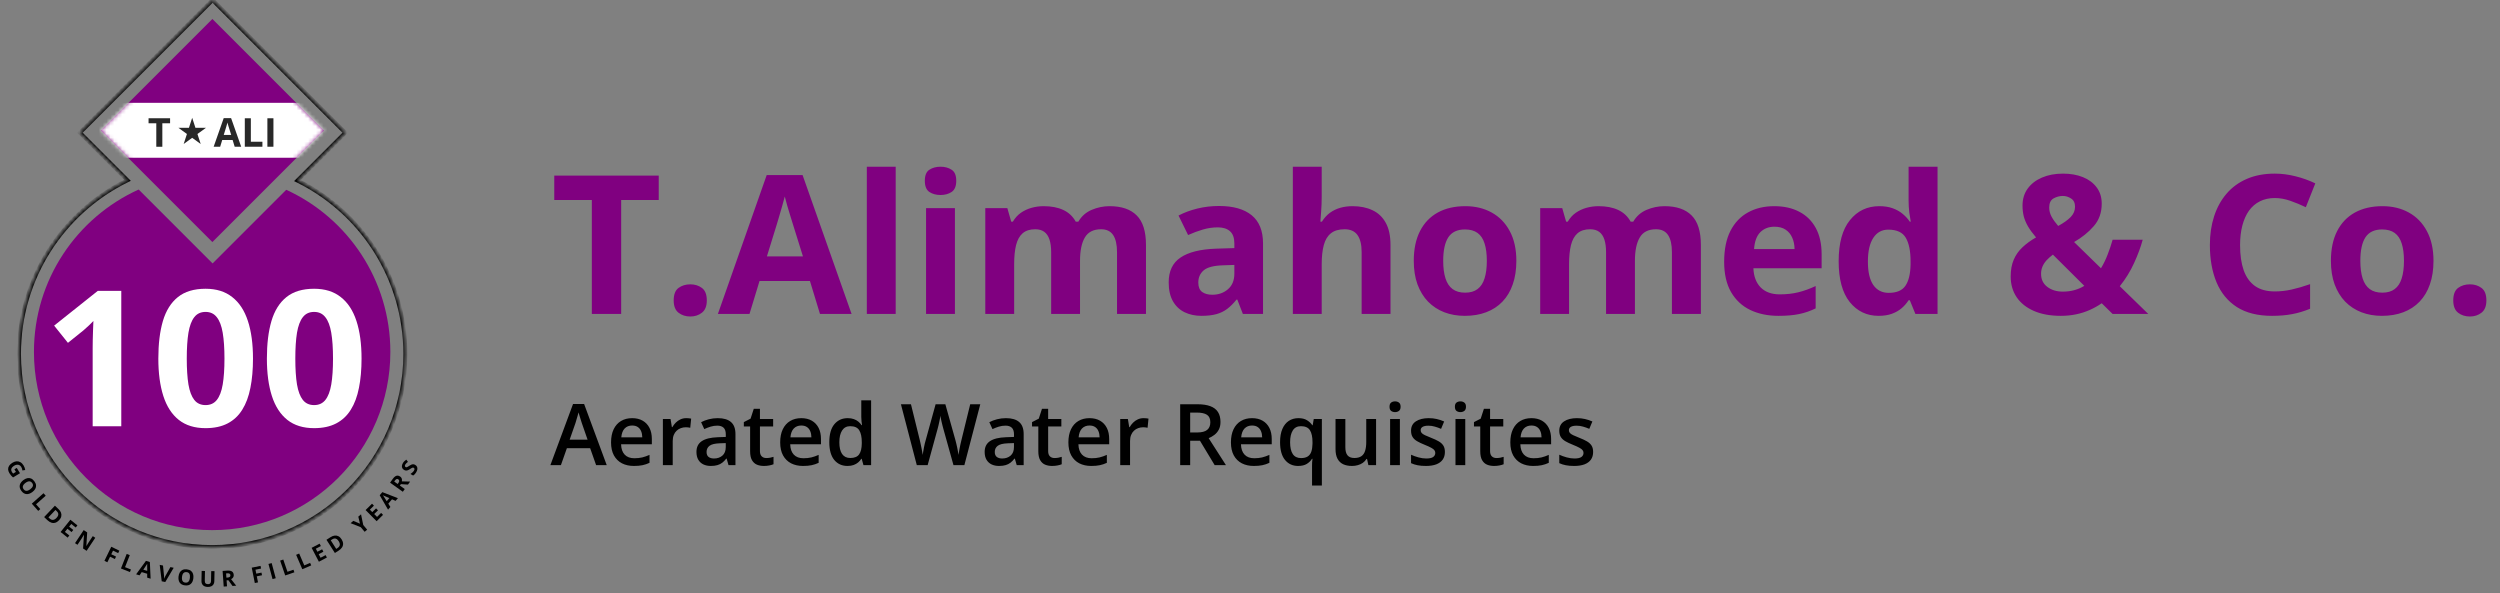 <svg width="645" height="153" viewBox="0 0 645 153" fill="none" xmlns="http://www.w3.org/2000/svg">
<rect x="0" y="0" width="645" height="153" fill="#808080" stroke="none"/>
<g clip-path="url(#clip0_293_56)">
<mask id="mask0_293_56" style="mask-type:luminance" maskUnits="userSpaceOnUse" x="4" y="0" width="101" height="142">
<path fill-rule="evenodd" clip-rule="evenodd" d="M54.847 -6.10352e-05L20.606 34.241L32.873 46.508C16.305 54.607 4.894 71.626 4.894 91.311C4.894 118.837 27.209 141.152 54.735 141.152C82.261 141.152 104.576 118.837 104.576 91.311C104.576 71.686 93.234 54.711 76.748 46.582L89.088 34.241L54.847 -6.10352e-05Z" fill="white"/>
</mask>
<g mask="url(#mask0_293_56)">
<path d="M20.606 34.241L20.242 33.877L19.878 34.241L20.242 34.605L20.606 34.241ZM54.847 -7.32541e-05L55.211 -0.364L54.847 -0.729L54.483 -0.364L54.847 -7.32541e-05ZM32.873 46.508L33.099 46.971L33.747 46.654L33.237 46.143L32.873 46.508ZM76.748 46.582L76.383 46.218L75.875 46.726L76.52 47.044L76.748 46.582ZM89.088 34.241L89.452 34.605L89.817 34.241L89.452 33.877L89.088 34.241ZM20.97 34.605L55.211 0.364L54.483 -0.364L20.242 33.877L20.97 34.605ZM33.237 46.143L20.97 33.877L20.242 34.605L32.509 46.872L33.237 46.143ZM5.409 91.311C5.409 71.831 16.701 54.987 33.099 46.971L32.646 46.045C15.909 54.228 4.379 71.422 4.379 91.311H5.409ZM54.735 140.636C27.493 140.636 5.409 118.552 5.409 91.311H4.379C4.379 119.122 26.924 141.667 54.735 141.667V140.636ZM104.061 91.311C104.061 118.552 81.977 140.636 54.735 140.636V141.667C82.546 141.667 105.091 119.122 105.091 91.311H104.061ZM76.52 47.044C92.837 55.089 104.061 71.89 104.061 91.311H105.091C105.091 71.482 93.631 54.332 76.975 46.12L76.52 47.044ZM88.724 33.877L76.383 46.218L77.112 46.946L89.452 34.605L88.724 33.877ZM54.483 0.364L88.724 34.605L89.452 33.877L55.211 -0.364L54.483 0.364Z" fill="black"/>
</g>
<path d="M54.792 4.894L26.015 33.671L54.792 62.448L83.569 33.671L54.792 4.894Z" fill="#800080"/>
<path fill-rule="evenodd" clip-rule="evenodd" d="M35.776 48.896C19.842 56.118 8.758 72.162 8.758 90.795C8.758 116.188 29.342 136.773 54.735 136.773C80.127 136.773 100.712 116.188 100.712 90.795C100.712 72.222 89.699 56.222 73.847 48.967L54.847 67.967L35.776 48.896Z" fill="#800080"/>
<mask id="mask1_293_56" style="mask-type:alpha" maskUnits="userSpaceOnUse" x="26" y="4" width="58" height="59">
<path d="M54.792 4.894L26.015 33.671L54.792 62.448L83.569 33.671L54.792 4.894Z" fill="#52AB3C"/>
</mask>
<g mask="url(#mask1_293_56)">
<path d="M86.288 26.53H23.439V40.697H86.288V26.53Z" fill="white"/>
</g>
<path d="M41.884 37.864H40.325V31.806H38.328V30.509H43.881V31.806H41.884V37.864Z" fill="#282828"/>
<path d="M60.549 37.864L60.016 36.113H57.335L56.801 37.864H55.121L57.717 30.478H59.624L62.23 37.864H60.549ZM59.644 34.805L59.111 33.094C59.077 32.98 59.032 32.834 58.975 32.657C58.921 32.476 58.866 32.293 58.809 32.108C58.755 31.921 58.712 31.758 58.678 31.62C58.644 31.758 58.597 31.929 58.537 32.134C58.48 32.335 58.425 32.526 58.371 32.707C58.318 32.888 58.279 33.017 58.255 33.094L57.727 34.805H59.644ZM63.16 37.864V30.509H64.72V36.576H67.703V37.864H63.16ZM68.986 37.864V30.509H70.546V37.864H68.986Z" fill="#282828"/>
<path d="M49.583 30.394L50.422 32.975H53.135L50.94 34.569L51.779 37.15L49.583 35.555L47.388 37.15L48.227 34.569L46.031 32.975H48.745L49.583 30.394Z" fill="#282828"/>
<path d="M31.292 109.985H23.908V89.769C23.908 89.211 23.916 88.526 23.932 87.714C23.948 86.885 23.972 86.041 24.003 85.181C24.035 84.304 24.067 83.516 24.099 82.815C23.924 83.022 23.566 83.38 23.024 83.89C22.498 84.384 22.004 84.83 21.542 85.228L17.528 88.454L13.967 84.01L25.222 75.049H31.292V109.985ZM65.272 92.517C65.272 95.337 65.049 97.854 64.603 100.068C64.173 102.282 63.472 104.162 62.5 105.707C61.545 107.253 60.286 108.431 58.725 109.244C57.163 110.056 55.268 110.463 53.037 110.463C50.234 110.463 47.932 109.754 46.132 108.336C44.331 106.902 43.001 104.847 42.141 102.171C41.281 99.478 40.85 96.26 40.85 92.517C40.85 88.741 41.241 85.515 42.021 82.839C42.818 80.147 44.108 78.083 45.892 76.65C47.677 75.216 50.058 74.499 53.037 74.499C55.825 74.499 58.119 75.216 59.919 76.65C61.736 78.067 63.082 80.123 63.958 82.815C64.834 85.491 65.272 88.725 65.272 92.517ZM48.187 92.517C48.187 95.177 48.33 97.4 48.617 99.184C48.919 100.952 49.421 102.282 50.122 103.174C50.823 104.067 51.795 104.513 53.037 104.513C54.264 104.513 55.228 104.075 55.929 103.198C56.646 102.306 57.156 100.976 57.458 99.208C57.761 97.423 57.912 95.193 57.912 92.517C57.912 89.856 57.761 87.634 57.458 85.85C57.156 84.066 56.646 82.727 55.929 81.835C55.228 80.927 54.264 80.473 53.037 80.473C51.795 80.473 50.823 80.927 50.122 81.835C49.421 82.727 48.919 84.066 48.617 85.85C48.33 87.634 48.187 89.856 48.187 92.517ZM93.279 92.517C93.279 95.337 93.056 97.854 92.609 100.068C92.179 102.282 91.478 104.162 90.507 105.707C89.551 107.253 88.292 108.431 86.731 109.244C85.17 110.056 83.274 110.463 81.044 110.463C78.24 110.463 75.938 109.754 74.138 108.336C72.338 106.902 71.007 104.847 70.147 102.171C69.287 99.478 68.857 96.26 68.857 92.517C68.857 88.741 69.247 85.515 70.028 82.839C70.824 80.147 72.115 78.083 73.899 76.65C75.683 75.216 78.065 74.499 81.044 74.499C83.832 74.499 86.126 75.216 87.926 76.65C89.742 78.067 91.088 80.123 91.964 82.815C92.841 85.491 93.279 88.725 93.279 92.517ZM76.193 92.517C76.193 95.177 76.336 97.4 76.623 99.184C76.926 100.952 77.427 102.282 78.128 103.174C78.829 104.067 79.801 104.513 81.044 104.513C82.27 104.513 83.234 104.075 83.935 103.198C84.652 102.306 85.162 100.976 85.465 99.208C85.767 97.423 85.918 95.193 85.918 92.517C85.918 89.856 85.767 87.634 85.465 85.85C85.162 84.066 84.652 82.727 83.935 81.835C83.234 80.927 82.27 80.473 81.044 80.473C79.801 80.473 78.829 80.927 78.128 81.835C77.427 82.727 76.926 84.066 76.623 85.85C76.336 87.634 76.193 89.856 76.193 92.517Z" fill="white"/>
<path d="M4.324 120.719L5.158 122.09L3.366 123.18C3.196 123.035 3.034 122.877 2.878 122.703C2.725 122.529 2.573 122.318 2.422 122.071C2.213 121.727 2.103 121.394 2.093 121.072C2.083 120.75 2.172 120.447 2.361 120.161C2.55 119.875 2.838 119.615 3.224 119.38C3.586 119.159 3.942 119.038 4.291 119.015C4.641 118.995 4.97 119.074 5.278 119.254C5.587 119.435 5.86 119.719 6.096 120.107C6.207 120.29 6.297 120.482 6.366 120.684C6.435 120.886 6.482 121.079 6.507 121.262L5.773 121.376C5.762 121.237 5.734 121.089 5.687 120.932C5.641 120.774 5.573 120.621 5.483 120.473C5.353 120.261 5.192 120.105 4.998 120.007C4.806 119.911 4.595 119.873 4.365 119.894C4.139 119.915 3.906 119.998 3.668 120.143C3.443 120.28 3.262 120.432 3.124 120.6C2.988 120.767 2.911 120.947 2.892 121.14C2.875 121.332 2.931 121.534 3.061 121.747C3.124 121.851 3.182 121.935 3.235 122.001C3.29 122.066 3.342 122.127 3.391 122.184L4.112 121.745L3.714 121.09L4.324 120.719Z" fill="black"/>
<path d="M8.339 126.952C8.089 127.138 7.838 127.276 7.586 127.367C7.335 127.458 7.089 127.494 6.846 127.477C6.604 127.461 6.372 127.386 6.147 127.252C5.925 127.117 5.715 126.917 5.517 126.652C5.32 126.387 5.189 126.128 5.123 125.876C5.058 125.623 5.052 125.378 5.106 125.14C5.16 124.904 5.267 124.679 5.426 124.463C5.585 124.248 5.791 124.047 6.042 123.859C6.378 123.609 6.711 123.447 7.041 123.371C7.374 123.296 7.694 123.321 8.003 123.448C8.311 123.575 8.597 123.815 8.86 124.169C9.122 124.521 9.269 124.861 9.3 125.19C9.332 125.52 9.264 125.833 9.096 126.129C8.928 126.426 8.676 126.7 8.339 126.952ZM6.575 124.584C6.349 124.752 6.174 124.926 6.052 125.105C5.932 125.284 5.873 125.467 5.875 125.654C5.878 125.84 5.951 126.03 6.094 126.222C6.24 126.417 6.401 126.543 6.579 126.599C6.758 126.655 6.949 126.649 7.153 126.583C7.359 126.516 7.575 126.399 7.801 126.23C8.142 125.977 8.362 125.714 8.463 125.441C8.563 125.169 8.505 124.887 8.288 124.595C8.143 124.401 7.981 124.276 7.801 124.22C7.623 124.163 7.431 124.167 7.224 124.232C7.019 124.297 6.803 124.414 6.575 124.584Z" fill="black"/>
<path d="M8.202 129.943L11.224 127.254L11.794 127.894L9.301 130.113L10.392 131.339L9.863 131.81L8.202 129.943Z" fill="black"/>
<path d="M15.241 134.215C14.928 134.546 14.602 134.762 14.264 134.864C13.929 134.966 13.588 134.959 13.242 134.844C12.897 134.728 12.556 134.51 12.218 134.191L11.387 133.403L14.169 130.466L15.091 131.34C15.399 131.632 15.614 131.94 15.737 132.264C15.86 132.587 15.883 132.914 15.804 133.247C15.727 133.578 15.539 133.9 15.241 134.215ZM14.579 133.618C14.785 133.402 14.921 133.193 14.989 132.993C15.059 132.793 15.064 132.6 15.003 132.415C14.943 132.231 14.822 132.053 14.64 131.881L14.309 131.567L12.497 133.479L12.764 133.732C13.068 134.02 13.37 134.153 13.671 134.13C13.973 134.109 14.276 133.938 14.579 133.618Z" fill="black"/>
<path d="M17.452 138.708L15.631 137.255L18.154 134.093L19.975 135.546L19.537 136.096L18.386 135.178L17.832 135.872L18.903 136.726L18.464 137.276L17.394 136.421L16.743 137.237L17.894 138.155L17.452 138.708Z" fill="black"/>
<path d="M22.344 142.116L21.436 141.513L21.663 137.99L21.642 137.976C21.578 138.086 21.513 138.197 21.446 138.307C21.379 138.418 21.312 138.529 21.245 138.639C21.18 138.748 21.113 138.858 21.046 138.969L19.993 140.554L19.355 140.13L21.593 136.761L22.494 137.359L22.281 140.855L22.297 140.866C22.363 140.759 22.429 140.653 22.492 140.547C22.556 140.441 22.62 140.335 22.684 140.229C22.749 140.124 22.814 140.019 22.88 139.914L23.939 138.319L24.582 138.747L22.344 142.116Z" fill="black"/>
<path d="M27.7 145.067L26.941 144.698L28.71 141.06L30.795 142.074L30.488 142.706L29.162 142.061L28.706 142.999L29.94 143.599L29.634 144.229L28.399 143.629L27.7 145.067Z" fill="black"/>
<path d="M31.203 146.669L32.688 142.907L33.486 143.222L32.261 146.325L33.787 146.928L33.527 147.587L31.203 146.669Z" fill="black"/>
<path d="M37.975 149.035L37.973 148.028L36.56 147.602L36.002 148.439L35.117 148.172L37.657 144.696L38.662 144.999L38.86 149.302L37.975 149.035ZM37.984 147.28L37.975 146.295C37.976 146.229 37.975 146.145 37.974 146.043C37.974 145.939 37.974 145.834 37.973 145.728C37.975 145.62 37.978 145.528 37.982 145.45C37.942 145.517 37.891 145.6 37.826 145.698C37.764 145.795 37.705 145.887 37.648 145.973C37.591 146.06 37.55 146.122 37.525 146.159L36.975 146.976L37.984 147.28Z" fill="black"/>
<path d="M44.812 146.487L42.638 150.165L41.722 149.974L41.206 145.733L42.054 145.91L42.306 148.422C42.311 148.465 42.316 148.544 42.322 148.66C42.328 148.774 42.333 148.896 42.336 149.025C42.341 149.152 42.341 149.257 42.335 149.339C42.363 149.261 42.403 149.165 42.455 149.05C42.509 148.935 42.561 148.826 42.611 148.723C42.663 148.619 42.7 148.548 42.721 148.509L43.964 146.309L44.812 146.487Z" fill="black"/>
<path d="M49.887 149.182C49.851 149.492 49.78 149.769 49.674 150.015C49.568 150.259 49.425 150.464 49.246 150.629C49.07 150.794 48.855 150.913 48.604 150.984C48.353 151.053 48.063 151.069 47.735 151.031C47.407 150.993 47.129 150.912 46.9 150.787C46.671 150.661 46.489 150.497 46.352 150.295C46.218 150.094 46.126 149.862 46.079 149.598C46.031 149.335 46.025 149.047 46.061 148.736C46.109 148.32 46.219 147.965 46.39 147.673C46.563 147.379 46.801 147.164 47.105 147.026C47.409 146.888 47.779 146.845 48.217 146.895C48.654 146.945 49.002 147.072 49.263 147.275C49.525 147.478 49.706 147.742 49.806 148.067C49.908 148.392 49.935 148.764 49.887 149.182ZM46.954 148.844C46.922 149.125 46.928 149.37 46.975 149.582C47.023 149.792 47.116 149.96 47.254 150.087C47.391 150.213 47.579 150.289 47.817 150.317C48.059 150.345 48.262 150.313 48.425 150.222C48.587 150.13 48.714 149.986 48.805 149.793C48.898 149.597 48.961 149.359 48.993 149.079C49.042 148.658 49.001 148.317 48.872 148.057C48.742 147.797 48.497 147.646 48.136 147.604C47.896 147.577 47.693 147.609 47.528 147.701C47.366 147.792 47.237 147.935 47.142 148.13C47.049 148.324 46.986 148.562 46.954 148.844Z" fill="black"/>
<path d="M55.348 147.362L55.297 149.979C55.292 150.258 55.226 150.508 55.098 150.731C54.972 150.952 54.783 151.125 54.532 151.252C54.282 151.378 53.969 151.437 53.593 151.43C53.058 151.42 52.653 151.276 52.378 150.997C52.103 150.719 51.969 150.355 51.978 149.905L52.028 147.299L52.883 147.315L52.835 149.791C52.829 150.125 52.893 150.36 53.027 150.498C53.161 150.635 53.361 150.706 53.629 150.711C53.817 150.715 53.97 150.685 54.087 150.623C54.206 150.561 54.295 150.463 54.353 150.329C54.411 150.196 54.441 150.025 54.446 149.816L54.493 147.346L55.348 147.362Z" fill="black"/>
<path d="M58.606 147.218C58.972 147.192 59.277 147.215 59.521 147.287C59.766 147.359 59.953 147.479 60.081 147.65C60.21 147.82 60.284 148.041 60.303 148.314C60.316 148.498 60.292 148.661 60.232 148.804C60.172 148.947 60.088 149.07 59.98 149.174C59.873 149.278 59.755 149.365 59.627 149.435L60.937 151.11L59.988 151.176L58.916 149.696L58.461 149.728L58.569 151.276L57.714 151.336L57.43 147.301L58.606 147.218ZM58.594 147.923L58.335 147.942L58.411 149.032L58.688 149.013C58.971 148.993 59.17 148.932 59.285 148.829C59.401 148.725 59.453 148.581 59.44 148.397C59.427 148.205 59.351 148.074 59.213 148.002C59.077 147.93 58.87 147.904 58.594 147.923Z" fill="black"/>
<path d="M66.568 150.256L65.741 150.421L64.947 146.455L67.22 146L67.358 146.689L65.912 146.978L66.117 148.001L67.462 147.732L67.6 148.418L66.254 148.688L66.568 150.256Z" fill="black"/>
<path d="M70.315 149.405L69.262 145.499L70.09 145.276L71.144 149.181L70.315 149.405Z" fill="black"/>
<path d="M73.583 148.465L72.274 144.637L73.086 144.36L74.165 147.517L75.718 146.987L75.947 147.657L73.583 148.465Z" fill="black"/>
<path d="M77.996 146.861L76.399 143.145L77.187 142.806L78.504 145.872L80.012 145.224L80.291 145.875L77.996 146.861Z" fill="black"/>
<path d="M84.337 143.844L82.273 144.925L80.397 141.341L82.461 140.261L82.786 140.883L81.482 141.566L81.894 142.353L83.108 141.718L83.434 142.34L82.22 142.976L82.704 143.9L84.008 143.217L84.337 143.844Z" fill="black"/>
<path d="M88.124 139.132C88.369 139.517 88.5 139.885 88.517 140.237C88.534 140.587 88.445 140.916 88.25 141.224C88.054 141.531 87.76 141.809 87.368 142.059L86.401 142.674L84.228 139.263L85.299 138.58C85.657 138.352 86.008 138.218 86.352 138.179C86.695 138.137 87.018 138.195 87.322 138.351C87.624 138.506 87.891 138.767 88.124 139.132ZM87.385 139.63C87.224 139.378 87.055 139.195 86.877 139.081C86.7 138.964 86.514 138.913 86.32 138.927C86.128 138.94 85.925 139.014 85.714 139.149L85.329 139.395L86.744 141.616L87.055 141.418C87.408 141.193 87.61 140.932 87.661 140.635C87.714 140.337 87.622 140.002 87.385 139.63Z" fill="black"/>
<path d="M92.871 135.111L92.442 133.293L93.148 132.697L93.716 135.451L94.732 136.654L94.081 137.204L93.083 136.022L90.446 134.978L91.156 134.379L92.871 135.111Z" fill="black"/>
<path d="M98.823 132.833L97.166 134.471L94.322 131.594L95.978 129.956L96.472 130.456L95.426 131.491L96.05 132.122L97.024 131.159L97.518 131.659L96.544 132.622L97.278 133.364L98.324 132.329L98.823 132.833Z" fill="black"/>
<path d="M102.061 129.227L101.139 128.823L100.179 129.943L100.72 130.793L100.119 131.494L97.963 127.768L98.645 126.971L102.662 128.525L102.061 129.227ZM100.459 128.511L99.554 128.122C99.494 128.095 99.417 128.061 99.322 128.022C99.228 127.979 99.131 127.937 99.034 127.895C98.936 127.85 98.853 127.81 98.783 127.775C98.829 127.838 98.883 127.919 98.947 128.017C99.011 128.113 99.071 128.205 99.127 128.292C99.184 128.379 99.224 128.441 99.248 128.479L99.773 129.312L100.459 128.511Z" fill="black"/>
<path d="M101.325 123.566C101.538 123.267 101.75 123.047 101.961 122.905C102.172 122.761 102.385 122.694 102.598 122.704C102.811 122.714 103.028 122.798 103.25 122.957C103.401 123.064 103.511 123.187 103.583 123.324C103.655 123.462 103.697 123.605 103.708 123.754C103.719 123.902 103.711 124.048 103.683 124.192L105.809 124.25L105.255 125.024L103.431 124.906L103.165 125.277L104.428 126.181L103.929 126.878L100.639 124.524L101.325 123.566ZM101.861 124.024L101.709 124.236L102.598 124.872L102.759 124.647C102.925 124.416 103.005 124.223 102.999 124.07C102.993 123.913 102.915 123.781 102.765 123.674C102.609 123.562 102.459 123.537 102.316 123.598C102.173 123.657 102.022 123.799 101.861 124.024Z" fill="black"/>
<path d="M107.141 119.952C107.346 120.075 107.495 120.232 107.587 120.423C107.679 120.614 107.709 120.83 107.676 121.071C107.645 121.31 107.547 121.565 107.384 121.837C107.312 121.958 107.233 122.071 107.148 122.177C107.064 122.281 106.975 122.377 106.882 122.465C106.788 122.551 106.689 122.627 106.586 122.694L105.903 122.285C106.074 122.164 106.242 122.032 106.407 121.89C106.572 121.748 106.706 121.59 106.811 121.416C106.883 121.296 106.925 121.19 106.937 121.098C106.95 121.005 106.939 120.925 106.903 120.858C106.868 120.792 106.815 120.738 106.744 120.695C106.656 120.643 106.565 120.627 106.468 120.649C106.371 120.67 106.265 120.716 106.149 120.787C106.035 120.856 105.908 120.936 105.77 121.027C105.683 121.085 105.585 121.145 105.474 121.208C105.362 121.269 105.241 121.319 105.11 121.357C104.98 121.395 104.842 121.408 104.697 121.396C104.55 121.382 104.398 121.327 104.24 121.232C104.033 121.108 103.884 120.954 103.794 120.771C103.704 120.588 103.672 120.385 103.7 120.163C103.728 119.938 103.813 119.706 103.958 119.465C104.066 119.285 104.19 119.126 104.33 118.989C104.47 118.849 104.633 118.714 104.82 118.582L105.249 119.163C105.088 119.284 104.953 119.397 104.842 119.503C104.73 119.607 104.634 119.725 104.555 119.856C104.5 119.948 104.468 120.035 104.46 120.118C104.449 120.2 104.461 120.274 104.495 120.34C104.527 120.404 104.578 120.457 104.648 120.499C104.73 120.548 104.814 120.566 104.899 120.553C104.984 120.537 105.081 120.497 105.191 120.432C105.302 120.365 105.436 120.28 105.593 120.176C105.783 120.049 105.962 119.95 106.128 119.881C106.295 119.808 106.46 119.775 106.624 119.781C106.787 119.786 106.959 119.843 107.141 119.952Z" fill="black"/>
</g>
<path d="M160.262 81H152.693V51.605H143.001V45.307H169.954V51.605H160.262V81ZM173.812 77.509C173.812 75.979 174.227 74.905 175.057 74.286C175.903 73.668 176.92 73.358 178.108 73.358C179.264 73.358 180.257 73.668 181.087 74.286C181.933 74.905 182.356 75.979 182.356 77.509C182.356 78.974 181.933 80.032 181.087 80.683C180.257 81.334 179.264 81.659 178.108 81.659C176.92 81.659 175.903 81.334 175.057 80.683C174.227 80.032 173.812 78.974 173.812 77.509ZM211.556 81L208.968 72.504H195.955L193.367 81H185.213L197.811 45.16H207.063L219.71 81H211.556ZM207.161 66.156L204.573 57.855C204.41 57.302 204.191 56.594 203.914 55.731C203.654 54.852 203.385 53.965 203.108 53.07C202.848 52.159 202.636 51.37 202.474 50.702C202.311 51.37 202.083 52.2 201.79 53.192C201.513 54.169 201.245 55.097 200.984 55.976C200.724 56.855 200.537 57.481 200.423 57.855L197.859 66.156H207.161ZM231.087 81H223.641V43.012H231.087V81ZM246.37 53.705V81H238.924V53.705H246.37ZM242.659 43.012C243.766 43.012 244.718 43.272 245.516 43.793C246.313 44.297 246.712 45.25 246.712 46.649C246.712 48.033 246.313 48.993 245.516 49.53C244.718 50.051 243.766 50.312 242.659 50.312C241.536 50.312 240.576 50.051 239.778 49.53C238.997 48.993 238.606 48.033 238.606 46.649C238.606 45.25 238.997 44.297 239.778 43.793C240.576 43.272 241.536 43.012 242.659 43.012ZM286.263 53.192C289.355 53.192 291.691 53.99 293.27 55.585C294.865 57.164 295.662 59.703 295.662 63.202V81H288.191V65.058C288.191 63.105 287.858 61.632 287.19 60.639C286.523 59.646 285.49 59.149 284.09 59.149C282.12 59.149 280.721 59.857 279.891 61.273C279.061 62.673 278.646 64.683 278.646 67.304V81H271.199V65.058C271.199 63.755 271.053 62.665 270.76 61.786C270.467 60.907 270.019 60.248 269.417 59.809C268.815 59.369 268.042 59.149 267.098 59.149C265.714 59.149 264.624 59.499 263.826 60.199C263.045 60.883 262.483 61.9 262.142 63.251C261.816 64.586 261.653 66.221 261.653 68.158V81H254.207V53.705H259.896L260.896 57.196H261.312C261.865 56.252 262.557 55.487 263.387 54.901C264.233 54.315 265.161 53.884 266.17 53.607C267.179 53.331 268.204 53.192 269.246 53.192C271.248 53.192 272.941 53.518 274.324 54.169C275.724 54.82 276.798 55.829 277.547 57.196H278.206C279.02 55.797 280.167 54.779 281.648 54.145C283.146 53.51 284.684 53.192 286.263 53.192ZM314.51 53.144C318.172 53.144 320.979 53.941 322.933 55.536C324.886 57.131 325.862 59.556 325.862 62.812V81H320.662L319.222 77.289H319.026C318.245 78.266 317.448 79.063 316.634 79.682C315.82 80.3 314.884 80.756 313.826 81.049C312.768 81.342 311.482 81.488 309.969 81.488C308.357 81.488 306.909 81.179 305.623 80.561C304.354 79.942 303.353 78.998 302.62 77.728C301.888 76.443 301.521 74.815 301.521 72.846C301.521 69.949 302.539 67.816 304.573 66.449C306.608 65.066 309.66 64.301 313.729 64.154L318.465 64.008V62.812C318.465 61.379 318.09 60.329 317.342 59.662C316.593 58.995 315.551 58.661 314.217 58.661C312.898 58.661 311.604 58.848 310.335 59.223C309.065 59.597 307.796 60.069 306.526 60.639L304.061 55.609C305.509 54.844 307.129 54.242 308.919 53.803C310.726 53.363 312.589 53.144 314.51 53.144ZM318.465 68.353L315.584 68.451C313.175 68.516 311.499 68.948 310.555 69.745C309.627 70.543 309.163 71.592 309.163 72.894C309.163 74.034 309.497 74.848 310.164 75.336C310.831 75.808 311.702 76.044 312.776 76.044C314.371 76.044 315.714 75.572 316.805 74.628C317.911 73.684 318.465 72.341 318.465 70.6V68.353ZM340.999 43.012V50.751C340.999 52.102 340.95 53.388 340.853 54.608C340.771 55.829 340.706 56.692 340.657 57.196H341.048C341.634 56.252 342.326 55.487 343.123 54.901C343.937 54.315 344.832 53.884 345.809 53.607C346.785 53.331 347.835 53.192 348.958 53.192C350.927 53.192 352.645 53.542 354.109 54.242C355.574 54.926 356.714 56.008 357.527 57.489C358.341 58.954 358.748 60.858 358.748 63.202V81H351.302V65.058C351.302 63.105 350.944 61.632 350.228 60.639C349.511 59.646 348.405 59.149 346.907 59.149C345.41 59.149 344.23 59.499 343.367 60.199C342.505 60.883 341.894 61.9 341.536 63.251C341.178 64.586 340.999 66.221 340.999 68.158V81H333.553V43.012H340.999ZM391.219 67.304C391.219 69.582 390.91 71.601 390.291 73.358C389.689 75.116 388.802 76.606 387.63 77.826C386.474 79.031 385.075 79.942 383.431 80.561C381.803 81.179 379.964 81.488 377.913 81.488C375.993 81.488 374.227 81.179 372.615 80.561C371.02 79.942 369.629 79.031 368.44 77.826C367.269 76.606 366.357 75.116 365.706 73.358C365.071 71.601 364.754 69.582 364.754 67.304C364.754 64.276 365.291 61.713 366.365 59.613C367.439 57.514 368.969 55.919 370.955 54.828C372.941 53.738 375.309 53.192 378.06 53.192C380.615 53.192 382.877 53.738 384.847 54.828C386.832 55.919 388.387 57.514 389.51 59.613C390.649 61.713 391.219 64.276 391.219 67.304ZM372.347 67.304C372.347 69.094 372.542 70.6 372.933 71.82C373.323 73.041 373.934 73.961 374.764 74.579C375.594 75.198 376.676 75.507 378.011 75.507C379.329 75.507 380.395 75.198 381.209 74.579C382.039 73.961 382.641 73.041 383.016 71.82C383.406 70.6 383.602 69.094 383.602 67.304C383.602 65.497 383.406 64 383.016 62.812C382.641 61.607 382.039 60.704 381.209 60.102C380.379 59.499 379.297 59.198 377.962 59.198C375.993 59.198 374.56 59.874 373.665 61.225C372.786 62.575 372.347 64.602 372.347 67.304ZM429.427 53.192C432.519 53.192 434.855 53.99 436.434 55.585C438.029 57.164 438.826 59.703 438.826 63.202V81H431.355V65.058C431.355 63.105 431.022 61.632 430.354 60.639C429.687 59.646 428.654 59.149 427.254 59.149C425.285 59.149 423.885 59.857 423.055 61.273C422.225 62.673 421.81 64.683 421.81 67.304V81H414.363V65.058C414.363 63.755 414.217 62.665 413.924 61.786C413.631 60.907 413.183 60.248 412.581 59.809C411.979 59.369 411.206 59.149 410.262 59.149C408.878 59.149 407.788 59.499 406.99 60.199C406.209 60.883 405.647 61.9 405.306 63.251C404.98 64.586 404.817 66.221 404.817 68.158V81H397.371V53.705H403.06L404.061 57.196H404.476C405.029 56.252 405.721 55.487 406.551 54.901C407.397 54.315 408.325 53.884 409.334 53.607C410.343 53.331 411.368 53.192 412.41 53.192C414.412 53.192 416.105 53.518 417.488 54.169C418.888 54.82 419.962 55.829 420.711 57.196H421.37C422.184 55.797 423.331 54.779 424.812 54.145C426.31 53.51 427.848 53.192 429.427 53.192ZM457.747 53.192C460.27 53.192 462.443 53.681 464.266 54.657C466.089 55.617 467.496 57.017 468.489 58.856C469.482 60.696 469.979 62.942 469.979 65.595V69.208H452.376C452.457 71.308 453.084 72.96 454.256 74.164C455.444 75.352 457.088 75.946 459.188 75.946C460.929 75.946 462.524 75.767 463.973 75.409C465.421 75.051 466.91 74.514 468.44 73.798V79.56C467.09 80.227 465.674 80.715 464.192 81.024C462.728 81.334 460.945 81.488 458.846 81.488C456.111 81.488 453.686 80.984 451.57 79.975C449.471 78.966 447.819 77.427 446.614 75.36C445.426 73.293 444.832 70.689 444.832 67.548C444.832 64.358 445.369 61.705 446.443 59.589C447.534 57.457 449.048 55.862 450.984 54.804C452.921 53.73 455.175 53.192 457.747 53.192ZM457.796 58.49C456.347 58.49 455.143 58.954 454.183 59.882C453.239 60.81 452.693 62.266 452.547 64.252H462.996C462.98 63.145 462.776 62.16 462.386 61.298C462.011 60.435 461.442 59.752 460.677 59.247C459.928 58.742 458.968 58.49 457.796 58.49ZM484.676 81.488C481.632 81.488 479.15 80.3 477.229 77.924C475.325 75.531 474.373 72.024 474.373 67.401C474.373 62.73 475.341 59.198 477.278 56.806C479.215 54.397 481.746 53.192 484.871 53.192C486.173 53.192 487.321 53.371 488.313 53.73C489.306 54.088 490.161 54.568 490.877 55.17C491.609 55.772 492.228 56.448 492.732 57.196H492.977C492.879 56.675 492.757 55.91 492.61 54.901C492.48 53.876 492.415 52.826 492.415 51.752V43.012H499.886V81H494.173L492.732 77.46H492.415C491.943 78.209 491.349 78.892 490.633 79.511C489.933 80.113 489.095 80.593 488.118 80.951C487.142 81.309 485.994 81.488 484.676 81.488ZM487.288 75.556C489.323 75.556 490.755 74.954 491.585 73.749C492.431 72.528 492.879 70.697 492.928 68.256V67.45C492.928 64.797 492.521 62.771 491.707 61.371C490.893 59.955 489.38 59.247 487.166 59.247C485.522 59.247 484.236 59.955 483.309 61.371C482.381 62.787 481.917 64.83 481.917 67.499C481.917 70.168 482.381 72.178 483.309 73.529C484.253 74.88 485.579 75.556 487.288 75.556ZM532.259 44.794C534.179 44.794 535.888 45.095 537.386 45.697C538.883 46.3 540.063 47.178 540.926 48.334C541.805 49.49 542.244 50.898 542.244 52.558C542.244 54.852 541.561 56.781 540.193 58.344C538.842 59.906 537.15 61.273 535.115 62.445L542.049 69.208C542.732 68.085 543.31 66.897 543.782 65.644C544.271 64.39 544.694 63.129 545.052 61.859H552.815C552.311 63.731 551.57 65.733 550.594 67.865C549.633 69.981 548.405 71.975 546.907 73.847L554.256 81H545.052L542.244 78.241C541.284 78.909 540.25 79.486 539.144 79.975C538.053 80.463 536.881 80.837 535.628 81.098C534.391 81.358 533.081 81.488 531.697 81.488C528.995 81.488 526.676 81.065 524.739 80.219C522.802 79.372 521.321 78.192 520.296 76.679C519.271 75.149 518.758 73.375 518.758 71.356C518.758 69.664 519.018 68.215 519.539 67.011C520.06 65.79 520.809 64.724 521.785 63.812C522.762 62.885 523.934 62.03 525.301 61.249C524.438 60.24 523.746 59.296 523.226 58.417C522.721 57.538 522.355 56.667 522.127 55.805C521.915 54.926 521.81 54.006 521.81 53.046C521.81 51.353 522.249 49.897 523.128 48.676C524.023 47.439 525.252 46.487 526.814 45.819C528.393 45.136 530.208 44.794 532.259 44.794ZM529.646 65.692C529.028 66.164 528.483 66.653 528.011 67.157C527.555 67.662 527.205 68.199 526.961 68.769C526.717 69.338 526.595 69.965 526.595 70.648C526.595 72.081 527.132 73.204 528.206 74.018C529.28 74.831 530.615 75.238 532.21 75.238C533.284 75.238 534.285 75.108 535.213 74.848C536.141 74.587 536.987 74.221 537.752 73.749L529.646 65.692ZM532.21 50.556C531.38 50.556 530.582 50.767 529.817 51.19C529.069 51.614 528.694 52.403 528.694 53.559C528.694 54.372 528.906 55.17 529.329 55.951C529.752 56.716 530.314 57.497 531.014 58.295C532.413 57.53 533.488 56.765 534.236 56C534.985 55.219 535.359 54.332 535.359 53.339C535.359 52.346 535.018 51.638 534.334 51.215C533.667 50.775 532.959 50.556 532.21 50.556ZM586.897 51.093C585.449 51.093 584.163 51.378 583.04 51.947C581.933 52.501 580.997 53.306 580.232 54.364C579.484 55.422 578.914 56.7 578.523 58.197C578.133 59.695 577.938 61.379 577.938 63.251C577.938 65.774 578.247 67.93 578.865 69.721C579.5 71.495 580.477 72.854 581.795 73.798C583.113 74.726 584.814 75.189 586.897 75.189C588.346 75.189 589.795 75.027 591.243 74.701C592.708 74.376 594.295 73.912 596.004 73.31V79.657C594.425 80.308 592.871 80.772 591.341 81.049C589.811 81.342 588.094 81.488 586.189 81.488C582.511 81.488 579.484 80.731 577.107 79.218C574.747 77.688 572.998 75.556 571.858 72.821C570.719 70.071 570.149 66.864 570.149 63.202C570.149 60.5 570.516 58.026 571.248 55.78C571.98 53.534 573.055 51.589 574.471 49.945C575.887 48.301 577.636 47.032 579.72 46.137C581.803 45.242 584.196 44.794 586.897 44.794C588.672 44.794 590.446 45.022 592.22 45.477C594.01 45.917 595.719 46.527 597.347 47.309L594.905 53.461C593.571 52.826 592.228 52.273 590.877 51.801C589.526 51.329 588.2 51.093 586.897 51.093ZM627.84 67.304C627.84 69.582 627.531 71.601 626.912 73.358C626.31 75.116 625.423 76.606 624.251 77.826C623.095 79.031 621.696 79.942 620.052 80.561C618.424 81.179 616.585 81.488 614.534 81.488C612.614 81.488 610.848 81.179 609.236 80.561C607.641 79.942 606.25 79.031 605.062 77.826C603.89 76.606 602.978 75.116 602.327 73.358C601.692 71.601 601.375 69.582 601.375 67.304C601.375 64.276 601.912 61.713 602.986 59.613C604.061 57.514 605.59 55.919 607.576 54.828C609.562 53.738 611.93 53.192 614.681 53.192C617.236 53.192 619.498 53.738 621.468 54.828C623.453 55.919 625.008 57.514 626.131 59.613C627.27 61.713 627.84 64.276 627.84 67.304ZM608.968 67.304C608.968 69.094 609.163 70.6 609.554 71.82C609.944 73.041 610.555 73.961 611.385 74.579C612.215 75.198 613.297 75.507 614.632 75.507C615.95 75.507 617.016 75.198 617.83 74.579C618.66 73.961 619.262 73.041 619.637 71.82C620.027 70.6 620.223 69.094 620.223 67.304C620.223 65.497 620.027 64 619.637 62.812C619.262 61.607 618.66 60.704 617.83 60.102C617 59.499 615.918 59.198 614.583 59.198C612.614 59.198 611.181 59.874 610.286 61.225C609.407 62.575 608.968 64.602 608.968 67.304ZM632.942 77.509C632.942 75.979 633.357 74.905 634.188 74.286C635.034 73.668 636.051 73.358 637.239 73.358C638.395 73.358 639.388 73.668 640.218 74.286C641.064 74.905 641.487 75.979 641.487 77.509C641.487 78.974 641.064 80.032 640.218 80.683C639.388 81.334 638.395 81.659 637.239 81.659C636.051 81.659 635.034 81.334 634.188 80.683C633.357 80.032 632.942 78.974 632.942 77.509Z" fill="#800080"/>
<path d="M153.795 120L152.259 115.639H146.254L144.718 120H142L147.844 104.23H150.701L156.534 120H153.795ZM151.593 113.426L150.1 109.129C150.042 108.943 149.96 108.681 149.853 108.345C149.745 108.001 149.638 107.654 149.53 107.303C149.423 106.945 149.333 106.644 149.262 106.4C149.19 106.694 149.101 107.023 148.993 107.389C148.893 107.747 148.793 108.083 148.692 108.398C148.599 108.714 148.528 108.957 148.478 109.129L146.974 113.426H151.593ZM163.087 107.883C164.147 107.883 165.056 108.101 165.815 108.538C166.575 108.975 167.158 109.594 167.566 110.396C167.975 111.199 168.179 112.158 168.179 113.275V114.629H160.24C160.269 115.782 160.577 116.67 161.164 117.293C161.758 117.916 162.589 118.228 163.656 118.228C164.415 118.228 165.096 118.156 165.697 118.013C166.306 117.862 166.933 117.644 167.577 117.357V119.409C166.983 119.688 166.378 119.893 165.762 120.021C165.146 120.15 164.408 120.215 163.549 120.215C162.382 120.215 161.354 119.989 160.466 119.538C159.585 119.08 158.894 118.399 158.393 117.497C157.898 116.595 157.651 115.474 157.651 114.135C157.651 112.803 157.877 111.671 158.328 110.74C158.779 109.809 159.413 109.1 160.229 108.613C161.046 108.126 161.998 107.883 163.087 107.883ZM163.087 109.784C162.292 109.784 161.647 110.042 161.153 110.558C160.666 111.073 160.38 111.829 160.294 112.824H165.708C165.701 112.23 165.601 111.703 165.407 111.245C165.221 110.787 164.935 110.429 164.548 110.171C164.168 109.913 163.681 109.784 163.087 109.784ZM177.052 107.883C177.252 107.883 177.471 107.894 177.707 107.915C177.943 107.937 178.147 107.965 178.319 108.001L178.083 110.364C177.933 110.321 177.746 110.289 177.524 110.268C177.31 110.246 177.116 110.235 176.944 110.235C176.493 110.235 176.063 110.311 175.655 110.461C175.247 110.604 174.885 110.826 174.57 111.127C174.255 111.421 174.008 111.789 173.829 112.233C173.65 112.677 173.561 113.193 173.561 113.78V120H171.025V108.108H173.002L173.346 110.203H173.464C173.7 109.781 173.994 109.394 174.345 109.043C174.696 108.692 175.097 108.413 175.548 108.205C176.006 107.99 176.507 107.883 177.052 107.883ZM185.184 107.883C186.688 107.883 187.823 108.216 188.589 108.882C189.362 109.548 189.749 110.586 189.749 111.997V120H187.955L187.472 118.313H187.386C187.049 118.743 186.702 119.098 186.344 119.377C185.986 119.656 185.57 119.864 185.098 120C184.632 120.143 184.063 120.215 183.39 120.215C182.681 120.215 182.047 120.086 181.488 119.828C180.93 119.563 180.489 119.162 180.167 118.625C179.845 118.088 179.684 117.408 179.684 116.584C179.684 115.359 180.138 114.439 181.048 113.823C181.965 113.207 183.347 112.867 185.194 112.803L187.257 112.728V112.104C187.257 111.281 187.063 110.694 186.677 110.343C186.297 109.992 185.76 109.816 185.065 109.816C184.471 109.816 183.895 109.902 183.336 110.074C182.777 110.246 182.233 110.457 181.703 110.708L180.887 108.925C181.467 108.617 182.126 108.366 182.863 108.173C183.608 107.979 184.382 107.883 185.184 107.883ZM187.246 114.317L185.71 114.371C184.45 114.414 183.565 114.629 183.057 115.016C182.548 115.402 182.294 115.932 182.294 116.605C182.294 117.193 182.469 117.622 182.82 117.895C183.171 118.16 183.633 118.292 184.206 118.292C185.08 118.292 185.803 118.045 186.376 117.551C186.956 117.049 187.246 116.315 187.246 115.349V114.317ZM197.709 118.174C198.038 118.174 198.364 118.145 198.687 118.088C199.009 118.023 199.302 117.948 199.567 117.862V119.774C199.288 119.896 198.926 120 198.482 120.086C198.038 120.172 197.576 120.215 197.097 120.215C196.424 120.215 195.818 120.104 195.281 119.882C194.744 119.653 194.318 119.262 194.003 118.711C193.688 118.16 193.53 117.397 193.53 116.423V110.031H191.908V108.903L193.648 108.012L194.476 105.466H196.065V108.108H199.471V110.031H196.065V116.391C196.065 116.992 196.216 117.44 196.517 117.733C196.817 118.027 197.215 118.174 197.709 118.174ZM206.722 107.883C207.782 107.883 208.691 108.101 209.45 108.538C210.209 108.975 210.793 109.594 211.201 110.396C211.609 111.199 211.813 112.158 211.813 113.275V114.629H203.875C203.904 115.782 204.212 116.67 204.799 117.293C205.393 117.916 206.224 118.228 207.291 118.228C208.05 118.228 208.73 118.156 209.332 118.013C209.941 117.862 210.567 117.644 211.212 117.357V119.409C210.618 119.688 210.012 119.893 209.396 120.021C208.781 120.15 208.043 120.215 207.184 120.215C206.016 120.215 204.989 119.989 204.101 119.538C203.22 119.08 202.529 118.399 202.027 117.497C201.533 116.595 201.286 115.474 201.286 114.135C201.286 112.803 201.512 111.671 201.963 110.74C202.414 109.809 203.048 109.1 203.864 108.613C204.681 108.126 205.633 107.883 206.722 107.883ZM206.722 109.784C205.927 109.784 205.282 110.042 204.788 110.558C204.301 111.073 204.015 111.829 203.929 112.824H209.343C209.336 112.23 209.235 111.703 209.042 111.245C208.856 110.787 208.569 110.429 208.183 110.171C207.803 109.913 207.316 109.784 206.722 109.784ZM218.656 120.215C217.238 120.215 216.1 119.699 215.24 118.668C214.388 117.63 213.962 116.101 213.962 114.081C213.962 112.04 214.395 110.497 215.262 109.451C216.135 108.406 217.285 107.883 218.71 107.883C219.312 107.883 219.838 107.965 220.289 108.13C220.74 108.287 221.127 108.502 221.449 108.774C221.779 109.047 222.058 109.351 222.287 109.688H222.405C222.369 109.465 222.326 109.147 222.276 108.731C222.233 108.309 222.212 107.919 222.212 107.561V103.285H224.747V120H222.771L222.319 118.378H222.212C221.997 118.722 221.725 119.033 221.396 119.312C221.073 119.585 220.687 119.803 220.235 119.968C219.791 120.132 219.265 120.215 218.656 120.215ZM219.365 118.163C220.447 118.163 221.209 117.852 221.653 117.229C222.097 116.605 222.326 115.671 222.341 114.425V114.092C222.341 112.76 222.126 111.739 221.696 111.03C221.267 110.314 220.482 109.956 219.344 109.956C218.434 109.956 217.74 110.325 217.26 111.062C216.787 111.793 216.551 112.813 216.551 114.124C216.551 115.435 216.787 116.437 217.26 117.132C217.74 117.819 218.441 118.163 219.365 118.163ZM252.913 104.295L248.81 120H245.995L243.374 110.59C243.31 110.361 243.238 110.089 243.159 109.773C243.08 109.458 243.002 109.136 242.923 108.807C242.851 108.477 242.787 108.176 242.729 107.904C242.679 107.625 242.644 107.41 242.622 107.26C242.608 107.41 242.576 107.621 242.525 107.894C242.475 108.166 242.414 108.466 242.343 108.796C242.278 109.118 242.207 109.44 242.128 109.763C242.049 110.078 241.978 110.357 241.913 110.601L239.335 120H236.531L232.438 104.295H235.027L237.294 113.501C237.366 113.795 237.437 114.113 237.509 114.457C237.588 114.794 237.659 115.134 237.724 115.478C237.795 115.821 237.86 116.158 237.917 116.487C237.974 116.81 238.021 117.103 238.057 117.368C238.092 117.096 238.139 116.795 238.196 116.466C238.254 116.129 238.314 115.789 238.379 115.445C238.451 115.094 238.522 114.758 238.594 114.436C238.673 114.113 238.751 113.823 238.83 113.565L241.387 104.295H243.9L246.511 113.598C246.59 113.863 246.665 114.16 246.736 114.489C246.815 114.819 246.89 115.155 246.962 115.499C247.034 115.843 247.098 116.176 247.155 116.498C247.213 116.82 247.259 117.11 247.295 117.368C247.345 117.017 247.41 116.616 247.488 116.165C247.567 115.714 247.657 115.256 247.757 114.79C247.857 114.325 247.957 113.895 248.058 113.501L250.313 104.295H252.913ZM259.541 107.883C261.045 107.883 262.18 108.216 262.946 108.882C263.72 109.548 264.106 110.586 264.106 111.997V120H262.312L261.829 118.313H261.743C261.407 118.743 261.059 119.098 260.701 119.377C260.343 119.656 259.928 119.864 259.455 120C258.99 120.143 258.42 120.215 257.747 120.215C257.038 120.215 256.404 120.086 255.846 119.828C255.287 119.563 254.847 119.162 254.524 118.625C254.202 118.088 254.041 117.408 254.041 116.584C254.041 115.359 254.496 114.439 255.405 113.823C256.322 113.207 257.704 112.867 259.552 112.803L261.614 112.728V112.104C261.614 111.281 261.421 110.694 261.034 110.343C260.655 109.992 260.118 109.816 259.423 109.816C258.828 109.816 258.252 109.902 257.693 110.074C257.135 110.246 256.59 110.457 256.061 110.708L255.244 108.925C255.824 108.617 256.483 108.366 257.221 108.173C257.965 107.979 258.739 107.883 259.541 107.883ZM261.604 114.317L260.067 114.371C258.807 114.414 257.923 114.629 257.414 115.016C256.906 115.402 256.651 115.932 256.651 116.605C256.651 117.193 256.827 117.622 257.178 117.895C257.529 118.16 257.991 118.292 258.563 118.292C259.437 118.292 260.16 118.045 260.733 117.551C261.313 117.049 261.604 116.315 261.604 115.349V114.317ZM272.066 118.174C272.396 118.174 272.722 118.145 273.044 118.088C273.366 118.023 273.66 117.948 273.925 117.862V119.774C273.646 119.896 273.284 120 272.84 120.086C272.396 120.172 271.934 120.215 271.454 120.215C270.781 120.215 270.176 120.104 269.639 119.882C269.102 119.653 268.675 119.262 268.36 118.711C268.045 118.16 267.888 117.397 267.888 116.423V110.031H266.266V108.903L268.006 108.012L268.833 105.466H270.423V108.108H273.828V110.031H270.423V116.391C270.423 116.992 270.573 117.44 270.874 117.733C271.175 118.027 271.572 118.174 272.066 118.174ZM281.079 107.883C282.139 107.883 283.049 108.101 283.808 108.538C284.567 108.975 285.15 109.594 285.559 110.396C285.967 111.199 286.171 112.158 286.171 113.275V114.629H278.232C278.261 115.782 278.569 116.67 279.156 117.293C279.751 117.916 280.581 118.228 281.648 118.228C282.408 118.228 283.088 118.156 283.689 118.013C284.298 117.862 284.925 117.644 285.569 117.357V119.409C284.975 119.688 284.37 119.893 283.754 120.021C283.138 120.15 282.4 120.215 281.541 120.215C280.374 120.215 279.346 119.989 278.458 119.538C277.577 119.08 276.886 118.399 276.385 117.497C275.891 116.595 275.644 115.474 275.644 114.135C275.644 112.803 275.869 111.671 276.32 110.74C276.771 109.809 277.405 109.1 278.222 108.613C279.038 108.126 279.991 107.883 281.079 107.883ZM281.079 109.784C280.284 109.784 279.64 110.042 279.146 110.558C278.659 111.073 278.372 111.829 278.286 112.824H283.7C283.693 112.23 283.593 111.703 283.399 111.245C283.213 110.787 282.927 110.429 282.54 110.171C282.16 109.913 281.674 109.784 281.079 109.784ZM295.044 107.883C295.244 107.883 295.463 107.894 295.699 107.915C295.936 107.937 296.14 107.965 296.312 108.001L296.075 110.364C295.925 110.321 295.739 110.289 295.517 110.268C295.302 110.246 295.108 110.235 294.937 110.235C294.485 110.235 294.056 110.311 293.647 110.461C293.239 110.604 292.878 110.826 292.562 111.127C292.247 111.421 292 111.789 291.821 112.233C291.642 112.677 291.553 113.193 291.553 113.78V120H289.018V108.108H290.994L291.338 110.203H291.456C291.692 109.781 291.986 109.394 292.337 109.043C292.688 108.692 293.089 108.413 293.54 108.205C293.998 107.99 294.5 107.883 295.044 107.883ZM308.901 104.295C310.255 104.295 311.372 104.46 312.253 104.789C313.141 105.118 313.8 105.62 314.229 106.293C314.666 106.966 314.885 107.822 314.885 108.86C314.885 109.634 314.742 110.293 314.455 110.837C314.169 111.381 313.793 111.832 313.327 112.19C312.862 112.549 312.364 112.835 311.834 113.05L316.292 120H313.381L309.589 113.705H307.064V120H304.486V104.295H308.901ZM308.729 106.443H307.064V111.578H308.848C310.044 111.578 310.91 111.356 311.447 110.912C311.992 110.468 312.264 109.813 312.264 108.946C312.264 108.037 311.974 107.392 311.394 107.013C310.821 106.633 309.933 106.443 308.729 106.443ZM323.017 107.883C324.076 107.883 324.986 108.101 325.745 108.538C326.504 108.975 327.088 109.594 327.496 110.396C327.904 111.199 328.108 112.158 328.108 113.275V114.629H320.17C320.199 115.782 320.507 116.67 321.094 117.293C321.688 117.916 322.519 118.228 323.586 118.228C324.345 118.228 325.025 118.156 325.627 118.013C326.236 117.862 326.862 117.644 327.507 117.357V119.409C326.912 119.688 326.307 119.893 325.691 120.021C325.076 120.15 324.338 120.215 323.479 120.215C322.311 120.215 321.284 119.989 320.396 119.538C319.515 119.08 318.824 118.399 318.322 117.497C317.828 116.595 317.581 115.474 317.581 114.135C317.581 112.803 317.807 111.671 318.258 110.74C318.709 109.809 319.343 109.1 320.159 108.613C320.976 108.126 321.928 107.883 323.017 107.883ZM323.017 109.784C322.222 109.784 321.577 110.042 321.083 110.558C320.596 111.073 320.31 111.829 320.224 112.824H325.638C325.631 112.23 325.53 111.703 325.337 111.245C325.151 110.787 324.864 110.429 324.478 110.171C324.098 109.913 323.611 109.784 323.017 109.784ZM338.507 125.274V120.226C338.507 119.939 338.514 119.628 338.528 119.291C338.55 118.954 338.582 118.646 338.625 118.367H338.496C338.174 118.89 337.726 119.33 337.153 119.688C336.58 120.039 335.832 120.215 334.908 120.215C333.512 120.215 332.387 119.699 331.535 118.668C330.683 117.63 330.257 116.097 330.257 114.07C330.257 112.724 330.454 111.592 330.848 110.676C331.242 109.759 331.793 109.064 332.502 108.592C333.218 108.119 334.049 107.883 334.994 107.883C335.904 107.883 336.641 108.062 337.207 108.42C337.78 108.771 338.238 109.204 338.582 109.72H338.668L338.947 108.108H341.042V125.274H338.507ZM335.66 118.185C336.376 118.185 336.949 118.049 337.379 117.776C337.809 117.504 338.12 117.092 338.313 116.541C338.507 115.982 338.611 115.291 338.625 114.468V114.081C338.625 112.735 338.407 111.711 337.97 111.009C337.533 110.307 336.756 109.956 335.639 109.956C334.693 109.956 333.992 110.325 333.533 111.062C333.075 111.793 332.846 112.81 332.846 114.113C332.846 115.431 333.075 116.441 333.533 117.143C333.999 117.837 334.708 118.185 335.66 118.185ZM355.028 108.108V120H353.041L352.697 118.399H352.558C352.307 118.808 351.988 119.148 351.602 119.42C351.215 119.685 350.785 119.882 350.312 120.011C349.84 120.147 349.342 120.215 348.819 120.215C347.924 120.215 347.158 120.064 346.521 119.764C345.89 119.456 345.407 118.983 345.07 118.346C344.734 117.708 344.565 116.885 344.565 115.875V108.108H347.101V115.402C347.101 116.326 347.287 117.017 347.659 117.476C348.039 117.934 348.626 118.163 349.421 118.163C350.187 118.163 350.796 118.006 351.247 117.69C351.698 117.375 352.017 116.91 352.203 116.294C352.396 115.678 352.493 114.923 352.493 114.027V108.108H355.028ZM361.173 108.108V120H358.648V108.108H361.173ZM359.927 103.554C360.313 103.554 360.646 103.658 360.926 103.865C361.212 104.073 361.355 104.431 361.355 104.939C361.355 105.441 361.212 105.799 360.926 106.014C360.646 106.221 360.313 106.325 359.927 106.325C359.526 106.325 359.186 106.221 358.906 106.014C358.634 105.799 358.498 105.441 358.498 104.939C358.498 104.431 358.634 104.073 358.906 103.865C359.186 103.658 359.526 103.554 359.927 103.554ZM372.785 116.605C372.785 117.386 372.595 118.045 372.216 118.582C371.836 119.119 371.281 119.527 370.551 119.807C369.827 120.079 368.939 120.215 367.887 120.215C367.056 120.215 366.34 120.154 365.738 120.032C365.144 119.918 364.582 119.739 364.052 119.495V117.314C364.618 117.579 365.251 117.809 365.953 118.002C366.662 118.195 367.332 118.292 367.962 118.292C368.793 118.292 369.391 118.163 369.756 117.905C370.121 117.64 370.304 117.289 370.304 116.853C370.304 116.595 370.229 116.366 370.078 116.165C369.935 115.957 369.663 115.746 369.262 115.531C368.868 115.309 368.288 115.044 367.521 114.736C366.77 114.436 366.136 114.135 365.62 113.834C365.104 113.533 364.714 113.172 364.449 112.749C364.184 112.319 364.052 111.771 364.052 111.105C364.052 110.053 364.467 109.254 365.298 108.71C366.136 108.159 367.242 107.883 368.617 107.883C369.348 107.883 370.035 107.958 370.68 108.108C371.331 108.252 371.969 108.463 372.592 108.742L371.797 110.644C371.26 110.407 370.719 110.214 370.175 110.063C369.638 109.906 369.09 109.827 368.531 109.827C367.88 109.827 367.382 109.927 367.038 110.128C366.701 110.328 366.533 110.615 366.533 110.987C366.533 111.267 366.616 111.503 366.78 111.696C366.945 111.89 367.228 112.083 367.629 112.276C368.037 112.47 368.603 112.71 369.326 112.996C370.035 113.268 370.647 113.555 371.163 113.855C371.686 114.149 372.087 114.511 372.366 114.94C372.646 115.37 372.785 115.925 372.785 116.605ZM378.038 108.108V120H375.514V108.108H378.038ZM376.792 103.554C377.179 103.554 377.512 103.658 377.791 103.865C378.077 104.073 378.221 104.431 378.221 104.939C378.221 105.441 378.077 105.799 377.791 106.014C377.512 106.221 377.179 106.325 376.792 106.325C376.391 106.325 376.051 106.221 375.771 106.014C375.499 105.799 375.363 105.441 375.363 104.939C375.363 104.431 375.499 104.073 375.771 103.865C376.051 103.658 376.391 103.554 376.792 103.554ZM386.084 118.174C386.413 118.174 386.739 118.145 387.062 118.088C387.384 118.023 387.677 117.948 387.942 117.862V119.774C387.663 119.896 387.301 120 386.857 120.086C386.413 120.172 385.951 120.215 385.472 120.215C384.799 120.215 384.193 120.104 383.656 119.882C383.119 119.653 382.693 119.262 382.378 118.711C382.063 118.16 381.905 117.397 381.905 116.423V110.031H380.283V108.903L382.023 108.012L382.851 105.466H384.44V108.108H387.846V110.031H384.44V116.391C384.44 116.992 384.591 117.44 384.892 117.733C385.192 118.027 385.59 118.174 386.084 118.174ZM395.097 107.883C396.157 107.883 397.066 108.101 397.825 108.538C398.584 108.975 399.168 109.594 399.576 110.396C399.984 111.199 400.188 112.158 400.188 113.275V114.629H392.25C392.279 115.782 392.587 116.67 393.174 117.293C393.768 117.916 394.599 118.228 395.666 118.228C396.425 118.228 397.105 118.156 397.707 118.013C398.316 117.862 398.942 117.644 399.587 117.357V119.409C398.993 119.688 398.387 119.893 397.771 120.021C397.156 120.15 396.418 120.215 395.559 120.215C394.391 120.215 393.364 119.989 392.476 119.538C391.595 119.08 390.904 118.399 390.402 117.497C389.908 116.595 389.661 115.474 389.661 114.135C389.661 112.803 389.887 111.671 390.338 110.74C390.789 109.809 391.423 109.1 392.239 108.613C393.056 108.126 394.008 107.883 395.097 107.883ZM395.097 109.784C394.302 109.784 393.657 110.042 393.163 110.558C392.676 111.073 392.39 111.829 392.304 112.824H397.718C397.711 112.23 397.61 111.703 397.417 111.245C397.231 110.787 396.944 110.429 396.558 110.171C396.178 109.913 395.691 109.784 395.097 109.784ZM411.027 116.605C411.027 117.386 410.838 118.045 410.458 118.582C410.078 119.119 409.523 119.527 408.793 119.807C408.07 120.079 407.182 120.215 406.129 120.215C405.298 120.215 404.582 120.154 403.98 120.032C403.386 119.918 402.824 119.739 402.294 119.495V117.314C402.86 117.579 403.493 117.809 404.195 118.002C404.904 118.195 405.574 118.292 406.204 118.292C407.035 118.292 407.633 118.163 407.998 117.905C408.363 117.64 408.546 117.289 408.546 116.853C408.546 116.595 408.471 116.366 408.32 116.165C408.177 115.957 407.905 115.746 407.504 115.531C407.11 115.309 406.53 115.044 405.764 114.736C405.012 114.436 404.378 114.135 403.862 113.834C403.347 113.533 402.956 113.172 402.691 112.749C402.426 112.319 402.294 111.771 402.294 111.105C402.294 110.053 402.709 109.254 403.54 108.71C404.378 108.159 405.484 107.883 406.859 107.883C407.59 107.883 408.277 107.958 408.922 108.108C409.574 108.252 410.211 108.463 410.834 108.742L410.039 110.644C409.502 110.407 408.961 110.214 408.417 110.063C407.88 109.906 407.332 109.827 406.773 109.827C406.122 109.827 405.624 109.927 405.28 110.128C404.944 110.328 404.775 110.615 404.775 110.987C404.775 111.267 404.858 111.503 405.022 111.696C405.187 111.89 405.47 112.083 405.871 112.276C406.279 112.47 406.845 112.71 407.568 112.996C408.277 113.268 408.89 113.555 409.405 113.855C409.928 114.149 410.329 114.511 410.608 114.94C410.888 115.37 411.027 115.925 411.027 116.605Z" fill="black"/>
<defs>
<clipPath id="clip0_293_56">
<rect width="109.727" height="153" fill="white"/>
</clipPath>
</defs>
</svg>
